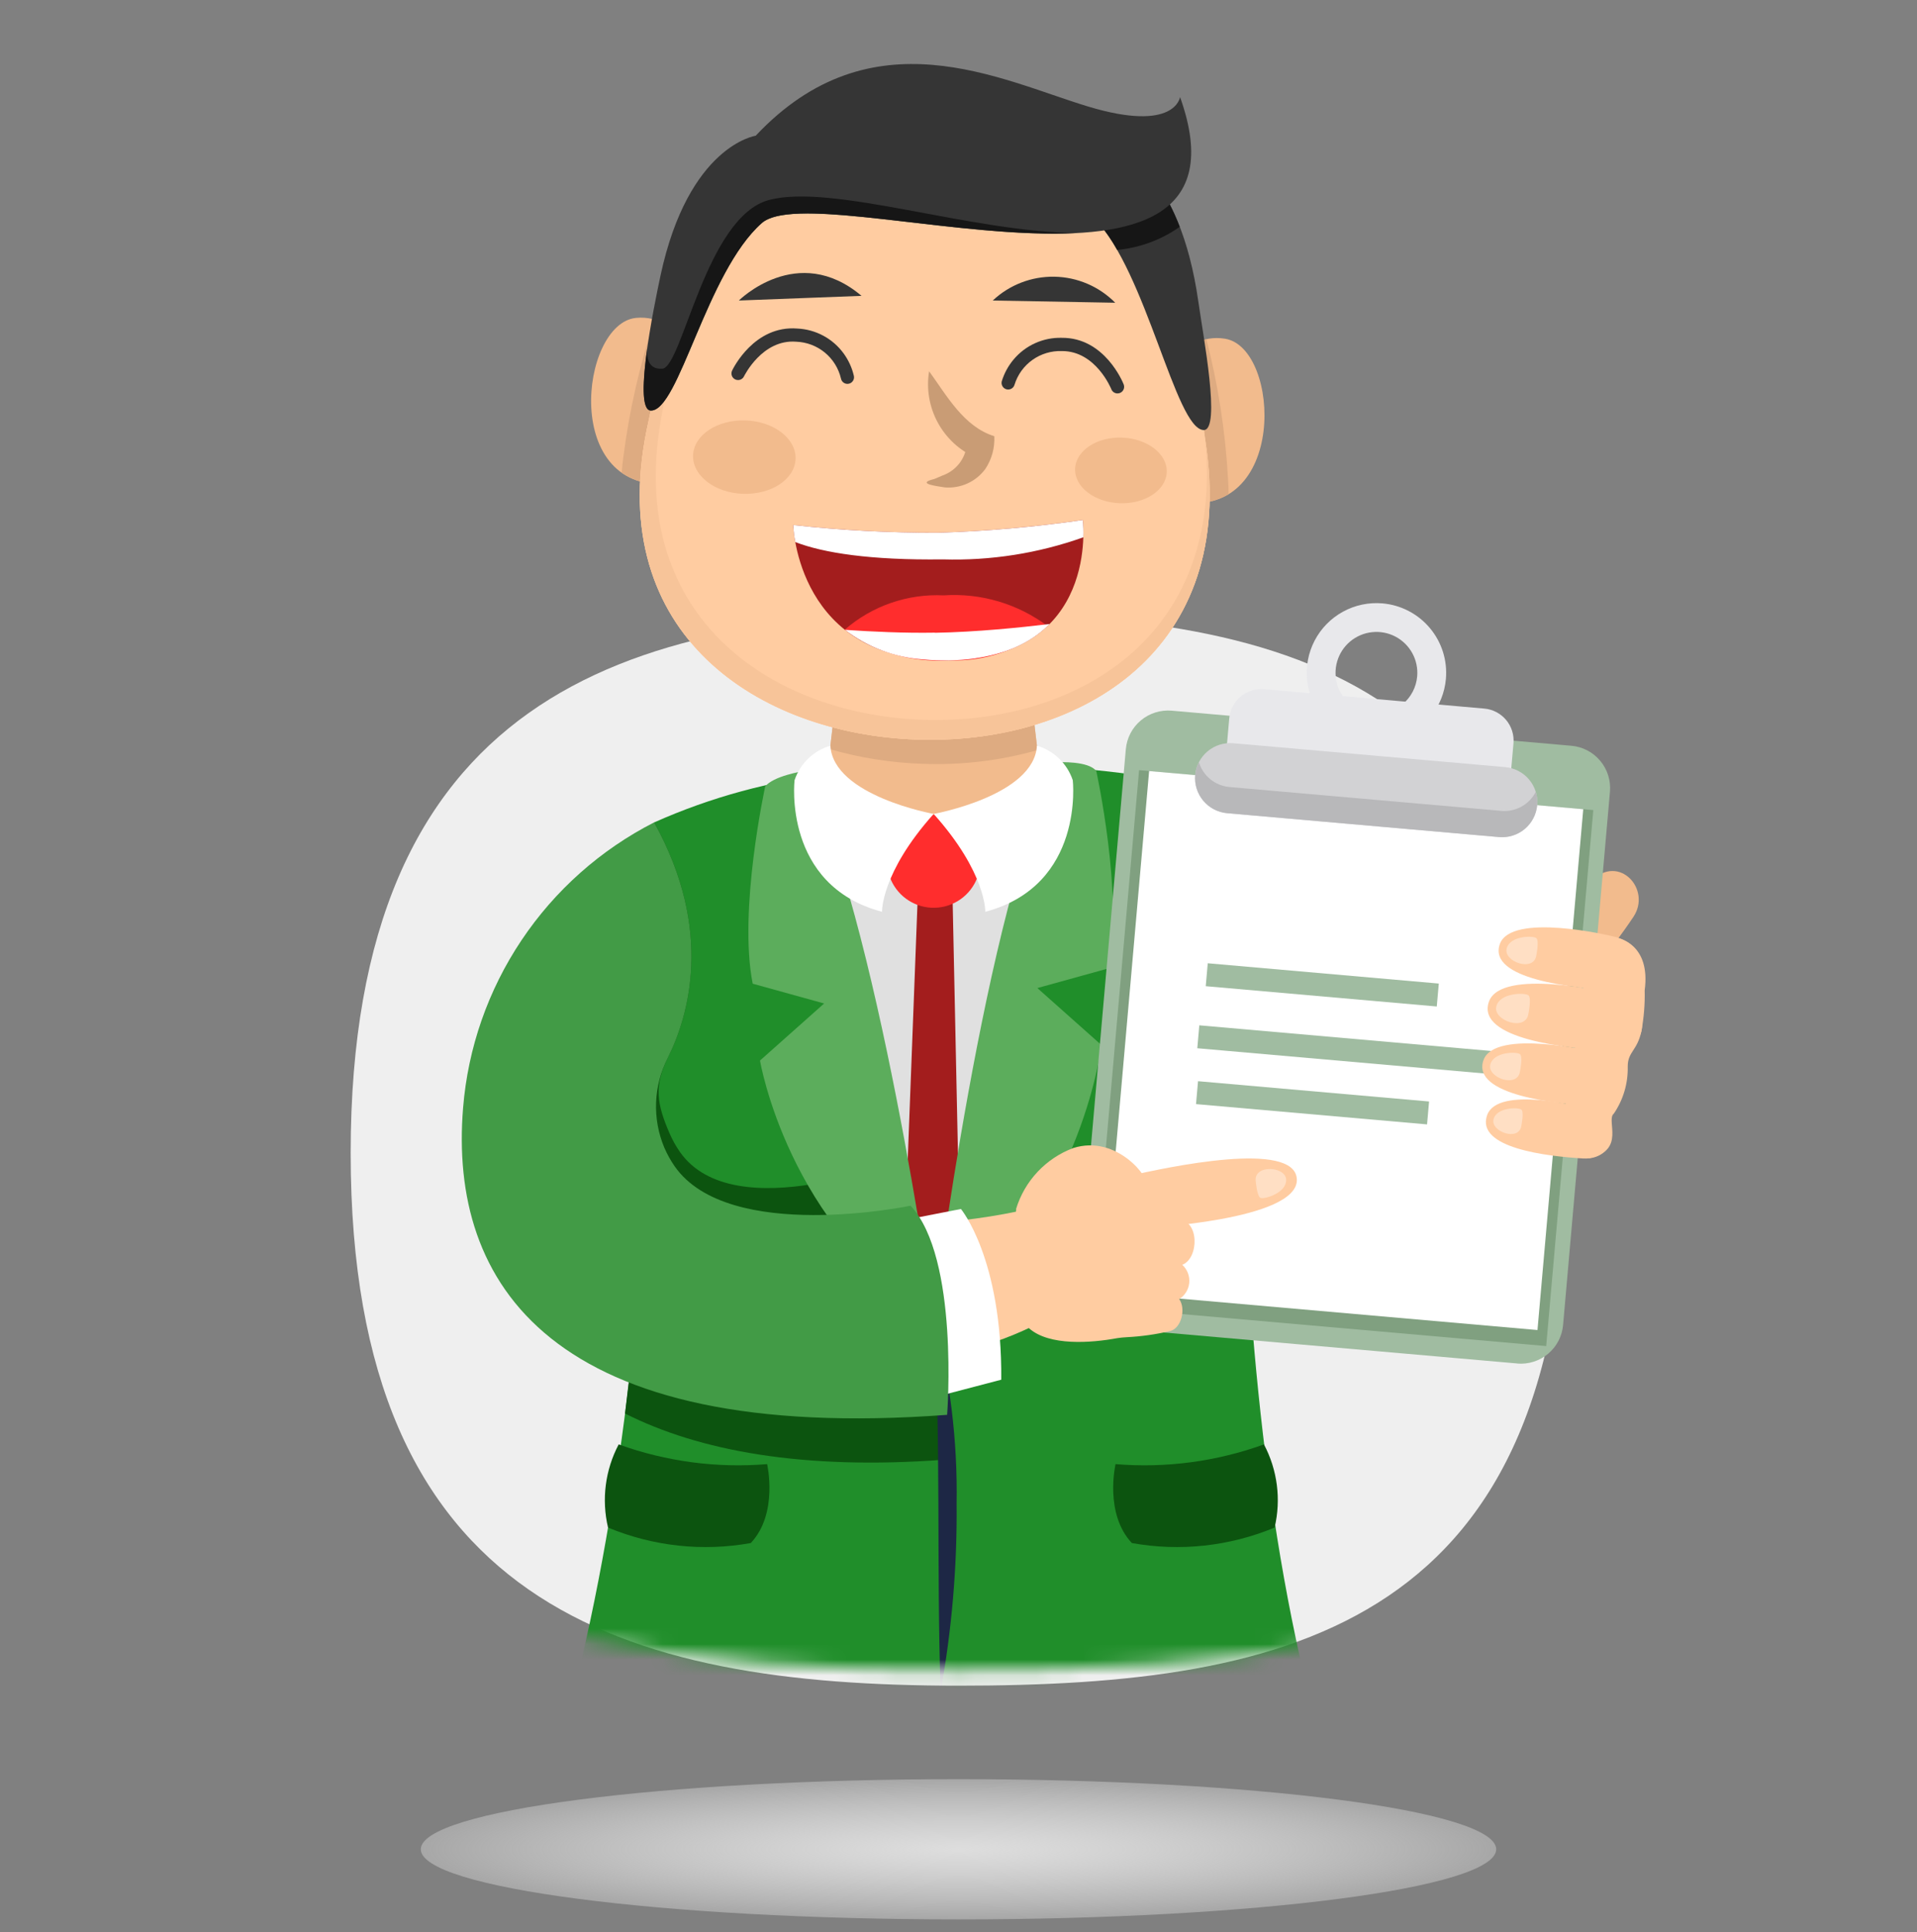 <svg width="123" height="124" viewBox="0 0 123 124" fill="none" xmlns="http://www.w3.org/2000/svg">
<rect x="0" y="0" width="123" height="124" fill="#808080" stroke="none"/>
<path d="M61.5 123.176C80.554 123.176 96 121.161 96 118.676C96 116.191 80.554 114.176 61.5 114.176C42.446 114.176 27 116.191 27 118.676C27 121.161 42.446 123.176 61.5 123.176Z" fill="url(#paint0_radial_294_884)"/>
<path d="M61.5 39.366C83.039 39.366 100.5 43.766 100.5 73.996C100.5 104.226 83.039 108.176 61.5 108.176C39.961 108.176 22.5 103.126 22.5 73.996C22.5 44.866 39.961 39.366 61.5 39.366Z" fill="#EFEFEF"/>
<mask id="mask0_294_884" style="mask-type:luminance" maskUnits="userSpaceOnUse" x="0" y="0" width="123" height="108">
<path d="M61.5 0C27.954 0 0.754 8.566 0.754 53.938C0.754 99.31 27.954 107.176 61.5 107.176C95.046 107.176 122.246 101.024 122.246 53.938C122.246 6.852 95.048 0 61.5 0Z" fill="white"/>
</mask>
<g mask="url(#mask0_294_884)">
<path d="M78.656 108.884C78.656 108.884 69.579 100.539 60.363 100.539C51.147 100.539 41.387 107.139 41.387 107.139C39.308 115.113 37.824 123.231 36.949 131.425H56.567L60.233 119.169L63.748 131.423H83.79C83.112 126.358 81.262 114.059 78.656 108.884Z" fill="#1D2745"/>
<path d="M78.656 108.884C78.656 108.884 69.579 100.539 60.363 100.539C51.147 100.539 41.387 107.139 41.387 107.139C41.387 107.139 40.134 111.825 38.918 118.056C44.463 118.103 54.978 117.115 60.355 109.588C65.637 116.988 75.879 118.066 81.495 118.058C80.893 114.906 79.94 111.83 78.656 108.889" fill="#19223D"/>
<path d="M60.355 108.533C67.868 119.051 85.414 113.942 85.414 113.942C77.425 88.399 79.963 51.042 79.963 51.042C75.227 49.929 70.395 49.276 65.533 49.092L60.355 48.435L53.462 49.664C49.493 50.099 45.617 51.151 41.972 52.779C41.972 52.779 43.285 88.403 35.296 113.946C35.296 113.946 52.842 119.055 60.355 108.537" fill="#208E2A"/>
<path d="M79.963 51.039C79.963 51.039 98.448 54.01 103.054 61.814C103.645 63.229 103.907 64.76 103.818 66.291C103.527 71.518 100.406 71.95 100.406 71.95C94.171 68.084 86.91 66.201 79.583 66.55C79.583 66.55 75.507 57.064 79.962 51.034" fill="#334478"/>
<path d="M40.104 90.713C44.856 93.106 51.504 94.353 60.58 93.676C60.58 93.676 61.126 77.683 57.996 74.345C57.996 74.345 47.096 78.885 43.623 73.921C43.361 73.542 43.136 73.138 42.954 72.714C42.154 70.867 41.949 69.687 42.848 67.886C44.159 65.259 45.843 59.742 41.972 52.776C42.273 65.451 41.649 78.13 40.104 90.714" fill="#0C540F"/>
<path d="M60.355 108.534C60.078 100.634 60.392 92.39 59.906 84.499C60.951 88.411 61.447 92.45 61.379 96.499C61.417 100.535 61.074 104.565 60.355 108.537" fill="#1D2745"/>
<path d="M59.906 53.182H50.866C50.866 53.182 56.656 80.796 59.906 84.496C59.906 84.496 65.665 62.996 68.194 52.773L59.906 53.182Z" fill="#E0E0E0"/>
<path d="M59.906 55.265L58.865 58.065L58.206 75.375C58.206 75.375 60.006 85.037 59.906 84.496C59.806 83.955 61.486 75.015 61.486 75.015L61.128 57.994L59.906 55.265Z" fill="#A31D1D"/>
<path d="M51.54 49.488C51.54 49.488 49.589 49.801 49.096 50.476C49.096 50.476 47.358 58.43 48.296 63.128L52.879 64.397L48.764 68.059C48.764 68.059 50.564 78.811 59.909 84.499C59.909 84.499 56.257 58.459 51.543 49.489" fill="#5CAD5C"/>
<path d="M67.92 48.919C67.92 48.919 69.851 48.813 70.343 49.488C70.343 49.488 72.082 57.441 71.143 62.139L66.56 63.408L70.675 67.07C70.675 67.07 69.246 78.811 59.9 84.499C59.9 84.499 63.2 57.889 67.916 48.919" fill="#5CAD5C"/>
<path d="M59.906 55.372C63.975 55.372 65.842 53.597 66.583 52.567C66.863 52.162 66.984 51.667 66.922 51.178L65.651 40.337L59.906 41.479L54.16 40.337L52.89 51.181C52.828 51.67 52.949 52.165 53.229 52.57C53.97 53.601 55.836 55.375 59.906 55.375" fill="#F2BB8D"/>
<path d="M66.565 48.137L65.647 40.337L59.906 41.477L54.161 40.337L53.254 48.079C55.178 48.634 57.164 48.949 59.166 49.015H59.171C61.666 49.114 64.162 48.819 66.565 48.139" fill="#DEAB81"/>
<path d="M62.898 55.265C62.898 55.857 62.722 56.435 62.393 56.927C62.065 57.419 61.597 57.802 61.05 58.028C60.504 58.255 59.902 58.314 59.322 58.199C58.742 58.083 58.209 57.798 57.79 57.38C57.372 56.961 57.087 56.428 56.971 55.848C56.856 55.268 56.915 54.666 57.142 54.12C57.368 53.573 57.751 53.105 58.243 52.777C58.735 52.448 59.313 52.272 59.905 52.272C60.699 52.272 61.46 52.587 62.021 53.149C62.583 53.71 62.898 54.471 62.898 55.265Z" fill="#FF2D2D"/>
<path d="M74.075 25.065C74.075 25.065 75.608 21.231 78.613 21.739C82.181 22.339 82.626 33.504 75.53 32.184L74.075 25.065Z" fill="#F2BB8D"/>
<path d="M78.79 30.688C78.623 27.676 78.159 24.688 77.405 21.767C75.199 22.259 74.075 25.067 74.075 25.067L75.53 32.187C76.65 32.452 77.828 32.285 78.83 31.719C78.83 31.382 78.814 31.04 78.792 30.691" fill="#DEAB81"/>
<path d="M45.101 24.039C45.101 24.039 43.839 20.106 40.809 20.401C37.209 20.751 35.974 31.853 43.147 31.038L45.101 24.039Z" fill="#F2BB8D"/>
<path d="M42.012 20.515C41.053 23.375 40.379 26.323 39.999 29.315C39.952 29.662 39.917 30.002 39.889 30.338C40.848 30.973 42.011 31.223 43.146 31.038L45.101 24.038C45.101 24.038 44.178 21.161 42.012 20.514" fill="#DEAB81"/>
<path d="M60.229 6.495C69.752 6.832 75.572 14.454 77.429 28.92C79.129 42.184 68.867 47.82 58.779 47.459H58.774C48.686 47.095 38.844 40.755 41.481 27.644C44.357 13.344 50.701 6.154 60.224 6.491" fill="#FFCCA1"/>
<path d="M60.229 6.495C69.752 6.832 75.572 14.454 77.429 28.92C79.129 42.184 68.867 47.82 58.779 47.459H58.774C48.686 47.095 38.844 40.755 41.481 27.644C44.357 13.344 50.701 6.154 60.224 6.491" fill="#FFCCA1"/>
<path d="M77.43 28.915C77.392 28.615 77.349 28.326 77.308 28.035C78.691 41.007 68.86 46.535 59.202 46.191C49.445 45.846 39.932 39.514 42.502 26.401C43.293 21.622 44.938 17.024 47.358 12.828C44.734 16.339 42.778 21.277 41.49 27.644C38.854 40.755 48.695 47.098 58.784 47.454C68.873 47.811 79.139 42.179 77.435 28.915" fill="#F7C499"/>
<path d="M71.754 9.528C71.754 9.528 75.691 10.904 76.891 19.368C77.191 21.519 78.366 27.646 77.222 27.598C75.422 27.523 73.559 17.429 70.234 14.039L71.754 9.528Z" fill="#353535"/>
<path d="M71.754 9.528L70.233 14.039C70.797 14.643 71.283 15.315 71.68 16.039C73.126 15.905 74.511 15.393 75.696 14.555C74.075 10.342 71.753 9.527 71.753 9.527" fill="#161616"/>
<path d="M54.374 24.635C54.275 24.635 54.179 24.6 54.103 24.537C54.027 24.473 53.976 24.385 53.958 24.288C53.804 23.635 53.44 23.05 52.922 22.624C52.404 22.198 51.76 21.954 51.089 21.929C48.906 21.754 47.751 24.129 47.739 24.148C47.691 24.25 47.604 24.328 47.498 24.366C47.392 24.403 47.276 24.397 47.174 24.349C47.072 24.301 46.994 24.214 46.956 24.108C46.919 24.002 46.925 23.886 46.973 23.784C47.03 23.665 48.387 20.864 51.156 21.084C51.742 21.11 52.315 21.268 52.831 21.547C53.348 21.826 53.794 22.217 54.138 22.693C54.45 23.125 54.671 23.614 54.79 24.133C54.8 24.188 54.799 24.244 54.788 24.299C54.776 24.353 54.754 24.405 54.722 24.45C54.691 24.496 54.651 24.535 54.604 24.566C54.557 24.596 54.505 24.617 54.45 24.627C54.424 24.632 54.398 24.635 54.372 24.635" fill="#353535"/>
<path d="M71.702 25.248C71.617 25.248 71.534 25.222 71.463 25.174C71.393 25.127 71.338 25.058 71.307 24.979C71.297 24.954 70.315 22.529 68.147 22.529H68.125C67.454 22.507 66.793 22.706 66.246 23.095C65.699 23.485 65.295 24.043 65.096 24.685C65.067 24.793 64.996 24.885 64.899 24.941C64.802 24.997 64.687 25.012 64.579 24.984C64.471 24.955 64.378 24.885 64.322 24.789C64.265 24.692 64.248 24.577 64.276 24.469C64.431 23.96 64.687 23.488 65.028 23.079C65.404 22.628 65.877 22.267 66.412 22.025C66.947 21.783 67.53 21.664 68.117 21.679C70.879 21.651 72.051 24.546 72.099 24.669C72.14 24.774 72.137 24.89 72.092 24.993C72.047 25.096 71.963 25.177 71.858 25.218C71.809 25.237 71.757 25.247 71.704 25.247" fill="#353535"/>
<path d="M59.614 23.824C60.756 25.401 61.843 27.388 63.796 27.992C63.837 28.739 63.634 29.48 63.217 30.101C62.921 30.502 62.527 30.821 62.073 31.027C61.618 31.233 61.119 31.32 60.622 31.279C60.085 31.195 58.737 31.031 59.949 30.739L60.49 30.508C60.905 30.36 61.27 30.098 61.542 29.752C61.815 29.406 61.984 28.99 62.03 28.552L62.608 29.369C61.566 28.906 60.706 28.111 60.165 27.108C59.623 26.104 59.429 24.949 59.614 23.824Z" fill="#C99C75"/>
<path d="M50.896 33.694C50.896 33.694 51.126 42.545 60.861 42.376C70.596 42.207 69.474 33.37 69.474 33.37C66.404 33.815 63.312 34.087 60.211 34.185C57.099 34.195 53.989 34.03 50.895 33.693" fill="#A31D1D"/>
<path d="M67.211 40.174C65.297 38.744 62.935 38.046 60.552 38.207C58.231 38.094 55.956 38.882 54.203 40.407C56.116 41.837 58.478 42.535 60.861 42.374C63.182 42.486 65.456 41.698 67.21 40.174" fill="#FF2D2D"/>
<path d="M60.5 35.898C63.566 35.99 66.621 35.509 69.51 34.48C69.524 34.11 69.513 33.739 69.475 33.371C66.405 33.817 63.313 34.089 60.212 34.186C57.1 34.196 53.99 34.032 50.896 33.694C50.915 34.061 50.959 34.425 51.028 34.786C52.833 35.486 55.857 35.956 60.5 35.898Z" fill="white"/>
<path d="M59.985 40.6C58.013 40.634 55.917 40.536 54.214 40.419C55.668 41.536 57.421 42.197 59.251 42.319C59.786 42.37 60.324 42.391 60.861 42.381C61.43 42.373 61.998 42.33 62.561 42.252C62.634 42.233 62.709 42.22 62.784 42.213C63.279 42.135 63.767 42.022 64.245 41.874C64.468 41.807 64.681 41.732 64.886 41.647H64.895C65.095 41.566 65.288 41.479 65.473 41.388L65.489 41.38C65.67 41.289 65.844 41.194 66.009 41.094L66.029 41.082C66.193 40.983 66.349 40.879 66.498 40.771L66.517 40.757C66.666 40.649 66.807 40.537 66.942 40.421L66.955 40.41C67.092 40.292 67.222 40.17 67.345 40.045C65.517 40.267 62.645 40.562 59.984 40.608" fill="white"/>
<path d="M51.046 29.452C51 30.752 49.49 31.752 47.674 31.691C45.858 31.63 44.423 30.52 44.469 29.219C44.515 27.918 46.025 26.919 47.841 26.98C49.657 27.041 51.092 28.151 51.046 29.452Z" fill="#F2BB8D"/>
<path d="M74.862 30.294C74.821 31.457 73.471 32.353 71.847 32.294C70.223 32.235 68.94 31.247 68.982 30.084C69.024 28.921 70.373 28.025 71.996 28.084C73.619 28.143 74.903 29.131 74.862 30.294Z" fill="#F2BB8D"/>
<path d="M47.408 19.286C47.408 19.286 51.17 15.52 55.279 18.986L47.408 19.286Z" fill="#353535"/>
<path d="M71.556 19.428C70.524 18.384 69.124 17.784 67.656 17.758C66.188 17.731 64.767 18.28 63.698 19.286" fill="#353535"/>
<path d="M42.381 17.683C41.925 19.806 40.611 26.314 41.757 26.348C43.557 26.401 45.317 17.468 48.874 14.321C52.431 11.174 81.304 21.842 75.715 6.227C75.715 6.227 75.427 8.535 69.806 6.833C64.185 5.131 55.936 0.791 48.488 8.71C48.488 8.71 44.176 9.325 42.381 17.683Z" fill="#353535"/>
<path d="M49.364 12.828C45.277 13.887 43.785 23.571 42.495 23.662C41.512 23.732 41.487 22.791 41.53 22.339C41.237 24.422 41.138 26.327 41.756 26.345C43.556 26.398 45.316 17.465 48.873 14.318C50.949 12.481 61.651 15.35 69.09 14.952C62.338 14.91 53.448 11.77 49.364 12.828Z" fill="#161616"/>
<path d="M102.133 56.504C102.133 56.504 96.649 61.266 98.419 63.351C100.144 65.382 103.555 60.719 104.808 58.833C105.971 57.083 103.908 54.785 102.134 56.504" fill="#F2BB8D"/>
<path d="M97.345 87.499L71.702 85.251C71.346 85.22 71 85.119 70.683 84.954C70.366 84.789 70.084 84.563 69.855 84.289C69.625 84.015 69.451 83.698 69.344 83.358C69.237 83.017 69.198 82.658 69.229 82.302L72.236 48.079C72.299 47.36 72.645 46.696 73.199 46.232C73.752 45.769 74.466 45.544 75.185 45.607L100.827 47.859C101.546 47.922 102.21 48.269 102.673 48.822C103.137 49.375 103.362 50.089 103.299 50.808L100.292 85.031C100.229 85.75 99.883 86.414 99.33 86.877C98.777 87.341 98.063 87.566 97.344 87.503" fill="#A0BCA1"/>
<path d="M73.086 49.425L70.064 83.822L99.209 86.383L102.231 51.986L73.086 49.425Z" fill="#80A080"/>
<path d="M73.731 49.482L70.794 82.906L98.649 85.354L101.586 51.93L73.731 49.482Z" fill="white"/>
<path d="M77.493 61.817L77.364 63.288L92.188 64.59L92.317 63.119L77.493 61.817Z" fill="#A0BCA1"/>
<path d="M76.951 65.799L76.822 67.27L95.521 68.913L95.65 67.442L76.951 65.799Z" fill="#A0BCA1"/>
<path d="M76.869 69.385L76.74 70.855L91.564 72.157L91.693 70.687L76.869 69.385Z" fill="#A0BCA1"/>
<path d="M88.708 38.722C87.827 38.645 86.942 38.83 86.167 39.256C85.391 39.681 84.759 40.327 84.35 41.111C83.941 41.896 83.775 42.784 83.871 43.664C83.967 44.543 84.321 45.374 84.89 46.052C85.458 46.73 86.215 47.224 87.064 47.472C87.914 47.72 88.817 47.71 89.661 47.444C90.505 47.178 91.251 46.668 91.805 45.979C92.359 45.289 92.696 44.45 92.773 43.569C92.824 42.984 92.76 42.394 92.584 41.834C92.407 41.274 92.122 40.754 91.744 40.304C91.367 39.853 90.904 39.482 90.383 39.211C89.862 38.939 89.293 38.773 88.708 38.722ZM88.087 45.791C87.57 45.746 87.078 45.548 86.673 45.223C86.269 44.898 85.969 44.461 85.813 43.965C85.657 43.47 85.652 42.94 85.797 42.442C85.942 41.944 86.232 41.5 86.63 41.166C87.028 40.833 87.515 40.625 88.031 40.569C88.547 40.512 89.068 40.61 89.529 40.85C89.989 41.09 90.368 41.461 90.617 41.916C90.867 42.371 90.975 42.89 90.93 43.407C90.869 44.1 90.535 44.741 90.002 45.188C89.469 45.635 88.78 45.852 88.087 45.791Z" fill="#E8E8EB"/>
<path d="M96.894 50.139L78.657 48.539L78.872 46.097C78.921 45.555 79.183 45.054 79.6 44.704C80.017 44.354 80.556 44.184 81.098 44.23L95.243 45.473C95.785 45.522 96.285 45.784 96.635 46.201C96.985 46.618 97.155 47.157 97.109 47.699L96.894 50.139Z" fill="#E8E8EB"/>
<path d="M96.187 53.718L78.734 52.185C78.139 52.133 77.589 51.846 77.205 51.388C76.821 50.93 76.634 50.339 76.686 49.743C76.739 49.148 77.025 48.598 77.483 48.214C77.941 47.83 78.533 47.644 79.128 47.696L96.582 49.229C97.177 49.281 97.727 49.568 98.111 50.026C98.495 50.484 98.681 51.076 98.629 51.671C98.577 52.266 98.29 52.816 97.832 53.2C97.374 53.584 96.782 53.77 96.187 53.718Z" fill="#D2D2D4"/>
<path d="M96.335 52.037L78.882 50.506C78.435 50.465 78.011 50.292 77.662 50.01C77.314 49.727 77.058 49.347 76.926 48.918C76.794 49.175 76.713 49.455 76.687 49.743C76.636 50.338 76.823 50.929 77.207 51.386C77.591 51.844 78.139 52.131 78.734 52.185L96.188 53.718C96.783 53.769 97.373 53.582 97.831 53.198C98.288 52.815 98.575 52.266 98.629 51.671C98.654 51.383 98.623 51.093 98.538 50.817C98.334 51.216 98.015 51.545 97.624 51.762C97.232 51.98 96.784 52.076 96.338 52.039" fill="#B8B8BA"/>
<path d="M100.407 71.125C100.407 71.125 101.842 63.425 101.607 62.377C101.372 61.329 103.834 60.212 103.834 60.212C103.834 60.212 105.928 60.577 105.527 63.551C105.548 64.428 105.478 65.305 105.318 66.167C105.06 67.427 104.439 67.484 104.439 68.446C104.465 69.522 104.153 70.579 103.546 71.467C103.02 71.894 104.346 73.826 101.961 74.332L100.407 71.125Z" fill="#FFCCA1"/>
<path d="M103.387 60.065C103.387 60.065 96.944 58.519 96.229 60.596C95.458 62.835 100.934 63.401 103.387 63.545C105.84 63.689 106.081 60.582 103.387 60.065Z" fill="#FFCCA1"/>
<path d="M98.576 61.304C98.576 61.304 98.768 60.372 98.576 60.204C98.384 60.036 96.876 60.033 96.67 60.876C96.464 61.719 98.426 62.412 98.576 61.301" fill="#FFDFC4"/>
<path d="M102.339 67.512C102.339 67.512 95.896 65.966 95.181 68.043C94.41 70.282 99.886 70.848 102.339 70.992C104.792 71.136 105.033 68.029 102.339 67.512Z" fill="#FFCCA1"/>
<path d="M97.528 68.75C97.528 68.75 97.72 67.818 97.528 67.65C97.336 67.482 95.828 67.479 95.622 68.322C95.416 69.165 97.378 69.858 97.528 68.747" fill="#FFDFC4"/>
<path d="M101.56 71.074C101.56 71.074 96.085 69.623 95.414 71.574C94.69 73.674 99.259 74.207 101.56 74.343C103.861 74.479 104.088 71.56 101.56 71.076" fill="#FFCCA1"/>
<path d="M97.616 72.236C97.616 72.236 97.796 71.361 97.616 71.207C97.436 71.053 96.016 71.047 95.827 71.837C95.638 72.627 97.474 73.278 97.616 72.236Z" fill="#FFDFC4"/>
<path d="M103.274 63.719C103.274 63.719 96.305 62.065 95.531 64.287C94.697 66.687 100.622 67.287 103.274 67.444C105.926 67.601 106.189 64.271 103.274 63.719Z" fill="#FFCCA1"/>
<path d="M98.069 65.045C98.069 65.045 98.277 64.045 98.069 63.871C97.861 63.697 96.227 63.689 96.007 64.59C95.787 65.491 97.907 66.233 98.069 65.045Z" fill="#FFDFC4"/>
<path d="M59.906 52.233C59.906 52.233 53.461 51.073 53.28 47.854C52.746 48.011 52.259 48.294 51.858 48.68C51.458 49.066 51.157 49.544 50.98 50.071C50.98 50.071 50.201 56.816 56.593 58.514C56.593 58.514 56.518 56.02 59.905 52.234" fill="white"/>
<path d="M59.906 52.233C59.906 52.233 66.351 51.073 66.532 47.854C67.066 48.011 67.553 48.294 67.954 48.68C68.354 49.066 68.656 49.544 68.832 50.071C68.832 50.071 69.611 56.816 63.219 58.514C63.219 58.514 63.295 56.02 59.907 52.234" fill="white"/>
<path d="M58.881 78.516C61.368 78.428 63.841 78.095 66.263 77.522C67.301 79.699 67.689 82.13 67.381 84.522C67.381 84.522 62.528 87.406 58.281 86.893L58.881 78.516Z" fill="#FFCCA1"/>
<path d="M58.283 78.245L61.655 77.585C61.655 77.585 64.308 80.753 64.243 88.541L58.702 89.993L58.283 78.245Z" fill="white"/>
<path d="M41.972 52.775C38.536 54.53 35.605 57.134 33.46 60.341C31.314 63.548 30.024 67.25 29.713 71.096C28.791 82.346 35.296 92.696 60.77 90.796C60.77 90.796 61.555 80.714 58.425 77.376C58.425 77.376 46.762 79.814 43.291 74.851C43.029 74.472 42.804 74.067 42.622 73.644C42.237 72.726 42.058 71.735 42.097 70.741C42.136 69.746 42.392 68.773 42.848 67.888C44.159 65.261 45.843 59.744 41.972 52.778" fill="#429B46"/>
<path d="M65.194 77.585C65.465 76.696 65.936 75.881 66.572 75.203C67.208 74.525 67.991 74.002 68.861 73.675C71.697 72.775 73.85 75.696 73.532 76.04C72.503 76.444 71.432 76.729 70.338 76.889C70.344 77.275 70.27 77.657 70.121 78.013C69.971 78.368 69.749 78.688 69.468 78.953C69.188 79.218 68.856 79.421 68.492 79.55C68.129 79.679 67.743 79.731 67.358 79.703C65.505 79.718 65.194 77.584 65.194 77.584" fill="#FFCCA1"/>
<path d="M73.401 78.809C73.401 78.809 83.301 78.316 83.209 75.69C83.122 73.122 74.824 74.92 72.429 75.466C70.034 76.012 70.67 79.066 73.401 78.809Z" fill="#FFCCA1"/>
<path d="M75.864 81.166C76.944 80.733 76.957 78.282 75.597 78.276L75.503 78.27C75.401 78.126 75.249 78.025 75.077 77.985C74.905 77.945 74.724 77.97 74.569 78.055L72.942 75.379C70.308 75.945 67.721 76.708 65.201 77.661C65.201 77.661 64.146 83.573 66.038 85.249C67.321 86.385 70.009 86.187 71.676 85.876C71.889 85.843 72.104 85.822 72.319 85.812C73.242 85.764 74.16 85.634 75.06 85.424C75.81 85.256 76.102 83.972 75.66 83.369C75.841 83.255 75.994 83.102 76.106 82.919C76.218 82.737 76.286 82.531 76.305 82.319C76.325 82.106 76.294 81.891 76.217 81.692C76.14 81.492 76.018 81.313 75.86 81.169" fill="#FFCCA1"/>
<path d="M80.574 75.821C80.574 75.821 80.65 76.77 80.88 76.874C81.11 76.978 82.562 76.562 82.523 75.697C82.484 74.832 80.409 74.712 80.574 75.821Z" fill="#FFDFC4"/>
<path d="M39.697 92.693C42.744 93.794 45.992 94.226 49.22 93.959C49.22 93.959 49.957 97.124 48.173 99.023C45.088 99.579 41.907 99.234 39.013 98.03C38.588 96.227 38.831 94.33 39.697 92.693Z" fill="#0C540F"/>
<path d="M81.099 92.693C78.052 93.794 74.804 94.226 71.576 93.959C71.576 93.959 70.839 97.124 72.623 99.023C75.708 99.579 78.889 99.234 81.783 98.03C82.208 96.227 81.965 94.33 81.099 92.693Z" fill="#0C540F"/>
</g>
<defs>
<radialGradient id="paint0_radial_294_884" cx="0" cy="0" r="1" gradientUnits="userSpaceOnUse" gradientTransform="translate(61.5 118.676) scale(34.5 4.5)">
<stop stop-color="#DDDDDD"/>
<stop offset="1" stop-color="white" stop-opacity="0.306"/>
</radialGradient>
</defs>
</svg>
